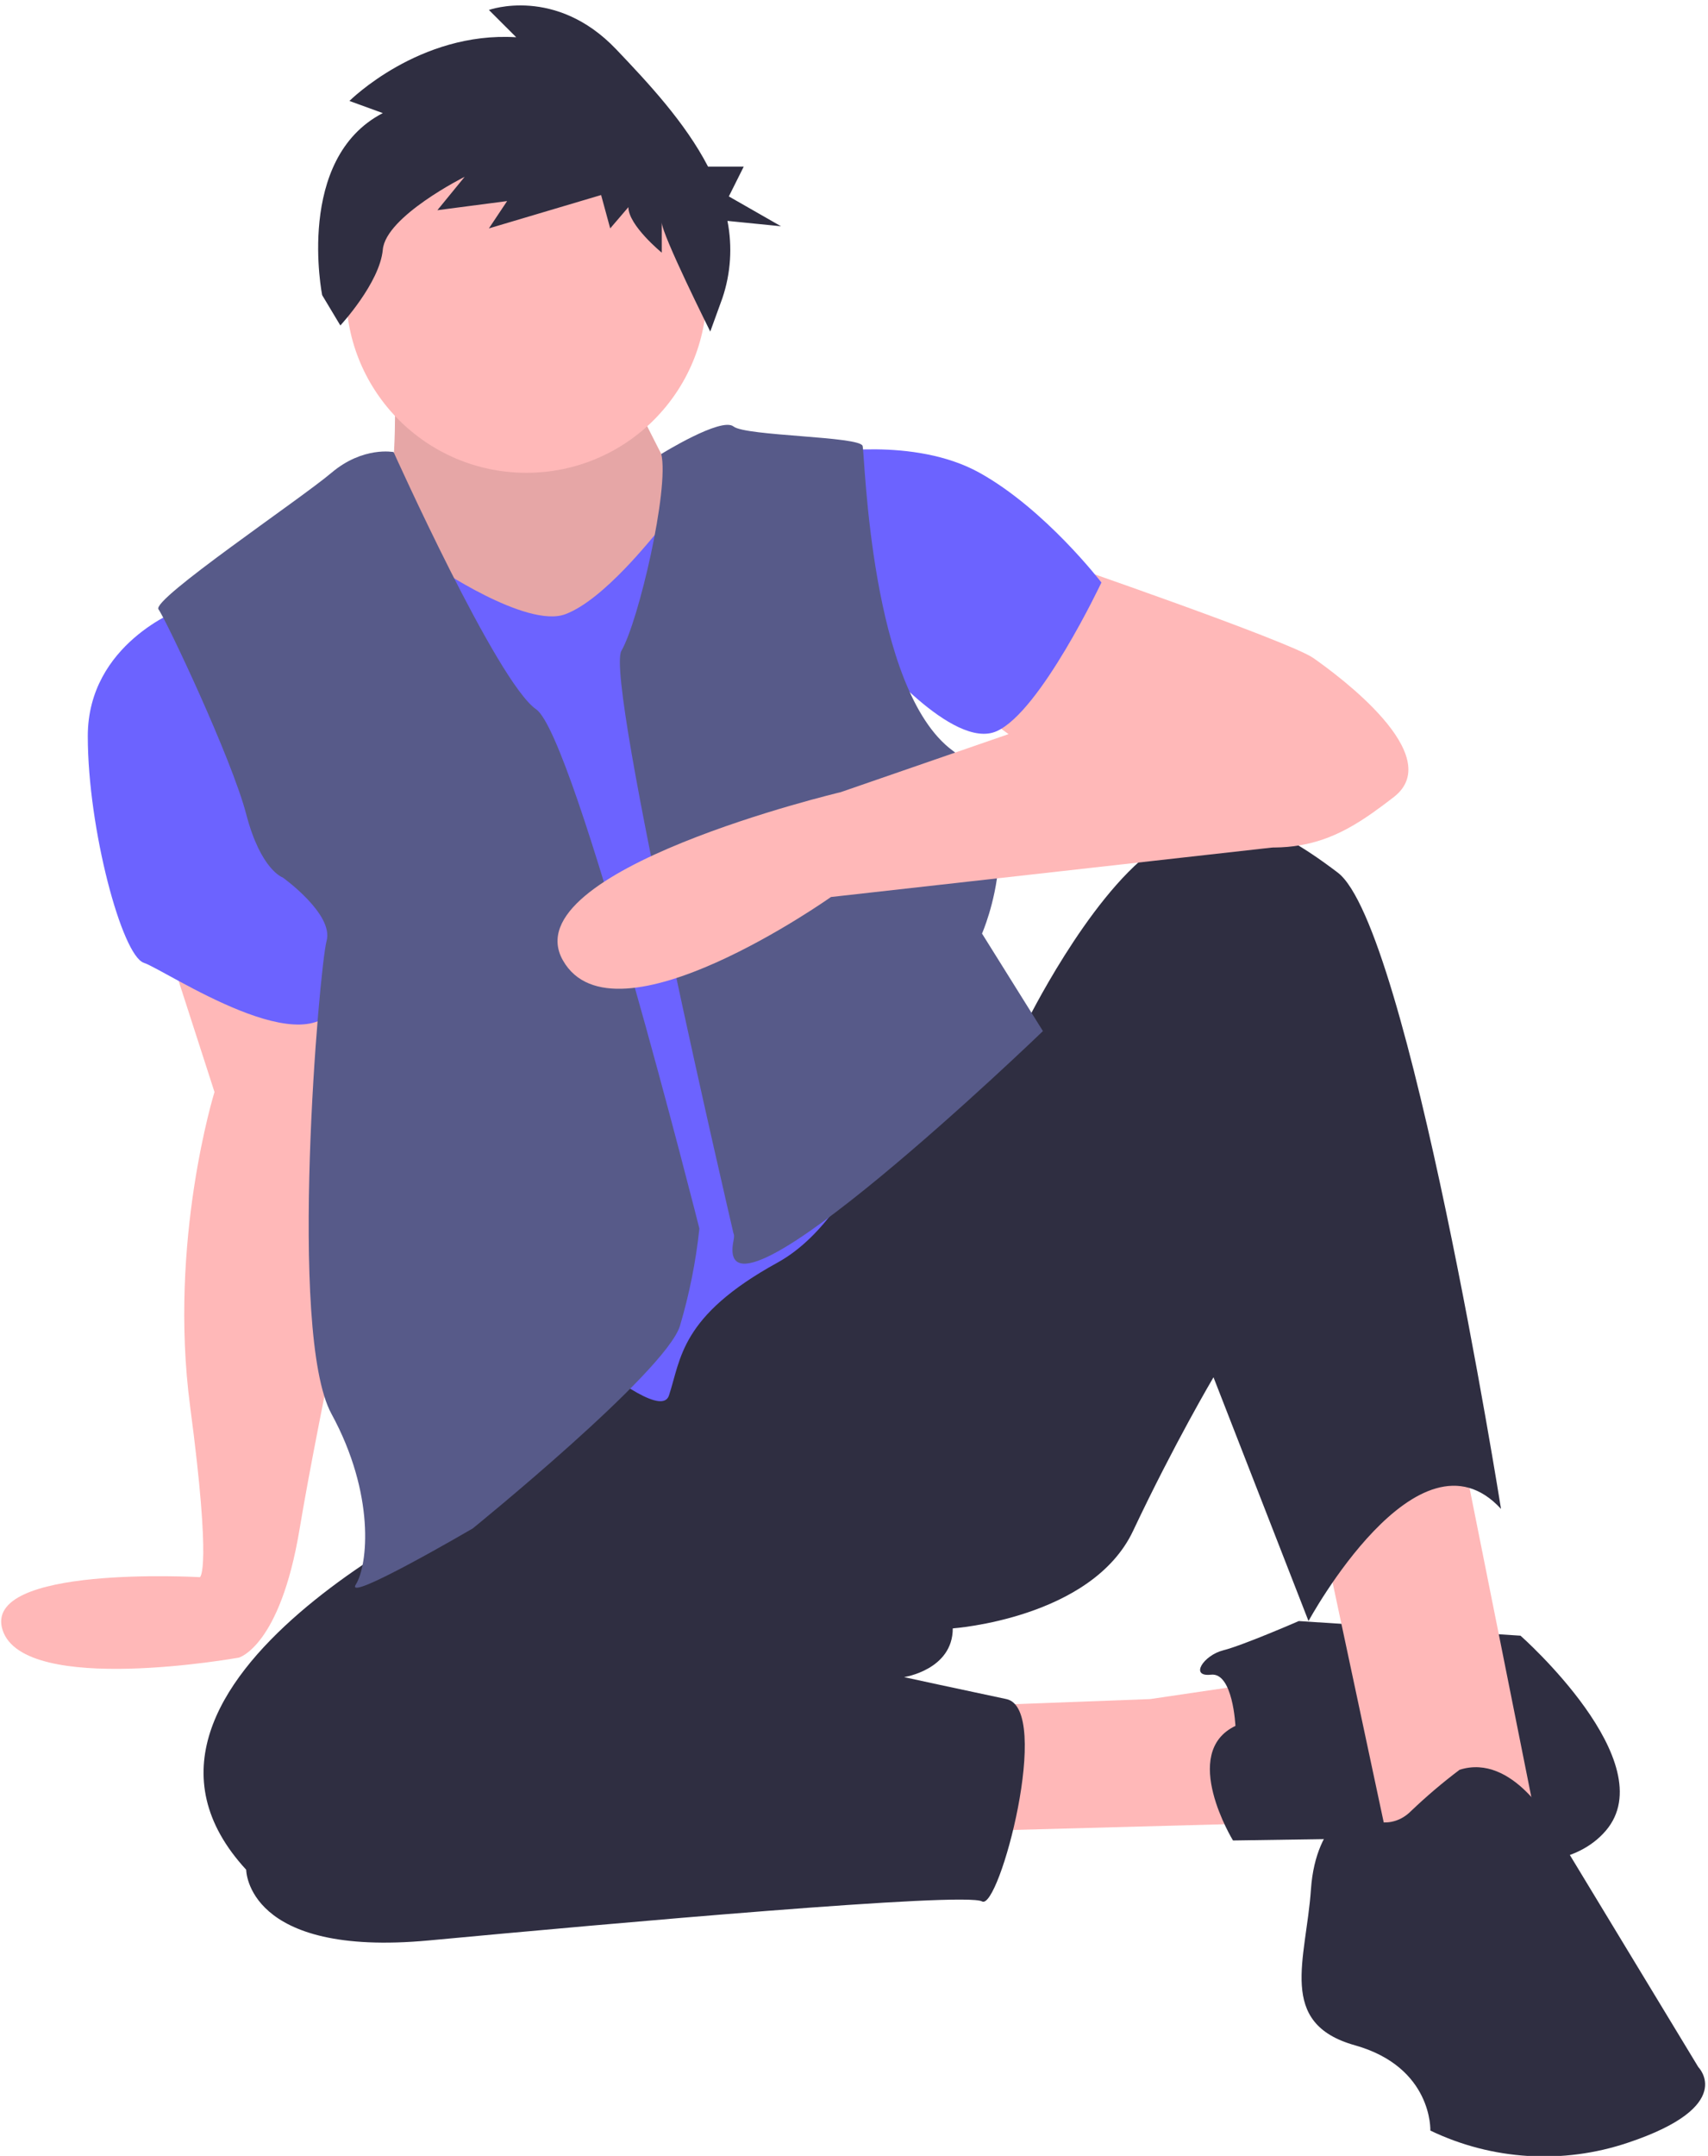 <?xml version="1.0" encoding="UTF-8"?>
<svg width="65px" height="82px" viewBox="0 0 65 82" version="1.1" xmlns="http://www.w3.org/2000/svg" xmlns:xlink="http://www.w3.org/1999/xlink">
    <!-- Generator: Sketch 56.2 (81672) - https://sketch.com -->
    <title>undraw_a_moment_to_relax_bbpa</title>
    <desc>Created with Sketch.</desc>
    <g id="Front-End" stroke="none" stroke-width="1" fill="none" fill-rule="evenodd">
        <g id="Vendor-Registration-Step-5" transform="translate(-1097, -3103)" fill-rule="nonzero">
            <g id="Services-Details" transform="translate(882, 3070)">
                <g id="undraw_a_moment_to_relax_bbpa" transform="translate(215, 33)">
                    <path d="M6.216,35.509 L8.163,41.536 C8.163,41.536 6.401,47.192 7.236,53.497 C8.071,59.803 7.607,59.988 7.607,59.988 C7.607,59.988 -0.731,59.508 0.103,62.012 C0.938,64.516 9.091,63.048 9.091,63.048 C9.091,63.048 10.656,62.627 11.398,58.176 C12.14,53.725 14.005,45.152 14.005,45.152 L12.251,37.059 L6.216,35.509 Z" id="Path" fill="#FFB8B8"></path>
                    <path d="M6.865,23.176 C6.865,23.176 3.341,24.474 3.341,27.998 C3.341,31.521 4.64,36.343 5.474,36.621 C6.309,36.899 11.872,40.701 12.892,38.012 C13.912,35.323 6.865,23.176 6.865,23.176 Z" id="Path" fill="#6C63FF"></path>
                    <polygon id="Path" fill="#FFB8B8" points="36.352 64.903 43.77 64.625 49.427 63.79 47.758 69.354 34.034 69.725"></polygon>
                    <path d="M47.016,65.645 C47.016,65.645 46.923,63.605 46.088,63.697 C45.254,63.79 45.81,62.956 46.552,62.77 C47.294,62.585 49.427,61.657 49.427,61.657 L57.865,62.214 C57.865,62.214 63.336,67.036 61.11,69.632 C58.885,72.228 53.136,69.91 53.136,69.91 L46.923,70.003 C46.923,70.003 44.883,66.665 47.016,65.645 Z" id="Path" fill="#2F2E41"></path>
                    <polygon id="Path" fill="#FFB8B8" points="50.354 58.505 53.043 71.116 58.607 70.003 55.454 54.239 52.116 52.477"></polygon>
                    <path d="M18.363,56.928 C18.363,56.928 2.785,63.976 9.369,71.116 C9.369,71.116 9.369,74.454 16.323,73.805 C23.278,73.155 36.723,71.95 37.372,72.321 C38.021,72.692 40.061,64.996 38.299,64.625 C36.538,64.254 34.405,63.79 34.405,63.79 C34.405,63.79 36.259,63.512 36.259,61.936 C36.259,61.936 41.545,61.565 43.121,58.227 C44.697,54.888 46.181,52.385 46.181,52.385 L49.797,61.657 C49.797,61.657 53.97,53.961 57.123,57.392 C57.123,57.392 53.599,35.23 50.91,33.19 C48.221,31.15 46.367,30.501 43.863,32.356 C41.359,34.21 39.041,38.939 39.041,38.939 L18.363,56.928 Z" id="Path" fill="#2F2E41"></path>
                    <path d="M55.546,67.314 C54.898,67.803 54.279,68.329 53.692,68.89 C52.95,69.632 51.93,69.261 51.837,68.89 C51.745,68.519 50.076,69.168 49.89,71.857 C49.705,74.546 48.592,76.957 51.559,77.792 C54.527,78.626 54.434,81.037 54.434,81.037 C56.782,82.164 59.476,82.33 61.945,81.501 C66.117,80.11 64.634,78.626 64.634,78.626 L59.07,69.446 C59.07,69.446 57.586,66.665 55.546,67.314 Z" id="Path" fill="#2F2E41"></path>
                    <path d="M40.154,21.321 C40.154,21.321 49.056,24.381 49.983,25.03 C50.91,25.68 55.083,28.739 53.043,30.316 C51.003,31.892 49.334,32.912 45.347,31.707 C41.359,30.501 36.908,26.792 36.908,26.792 L40.154,21.321 Z" id="Path" fill="#FFB8B8"></path>
                    <path d="M31.252,17.241 C31.252,17.241 34.776,16.592 37.279,17.983 C39.783,19.374 41.916,22.156 41.916,22.156 C41.916,22.156 39.598,27.07 37.928,27.812 C36.259,28.554 33.199,24.845 33.199,24.845 L31.252,17.241 Z" id="Path" fill="#6C63FF"></path>
                    <path d="M15.025,14.552 C15.025,14.552 15.118,18.169 14.747,18.54 C14.376,18.91 19.198,29.852 24.483,25.03 C29.769,20.209 25.689,18.261 25.689,18.261 C25.689,18.261 23.741,14.645 23.834,14.274 C23.927,13.903 15.21,14.274 15.21,14.274 L15.025,14.552 Z" id="Path" fill="#FFB8B8"></path>
                    <path d="M15.025,14.552 C15.025,14.552 15.118,18.169 14.747,18.54 C14.376,18.91 19.198,29.852 24.483,25.03 C29.769,20.209 25.689,18.261 25.689,18.261 C25.689,18.261 23.741,14.645 23.834,14.274 C23.927,13.903 15.21,14.274 15.21,14.274 L15.025,14.552 Z" id="Path" fill="#000000" opacity="0.1"></path>
                    <path d="M16.509,21.507 C16.509,21.507 20.032,23.918 21.516,23.361 C22.999,22.805 24.854,20.394 25.039,20.209 C25.225,20.023 34.683,39.032 34.683,39.032 C34.683,39.032 33.292,45.987 29.583,48.027 C25.874,50.067 25.92,51.689 25.457,53.08 C24.993,54.471 19.012,48.676 19.012,48.676 L15.21,32.541 L15.21,22.712 L16.509,21.507 Z" id="Path" fill="#6C63FF"></path>
                    <path d="M14.979,17.195 C14.979,17.195 13.82,16.963 12.614,17.983 C11.409,19.003 5.752,22.805 6.031,23.176 C6.309,23.547 8.812,28.832 9.369,30.965 C9.925,33.098 10.76,33.376 10.76,33.376 C10.76,33.376 12.707,34.767 12.429,35.787 C12.15,36.807 10.945,50.716 12.614,53.776 C14.283,56.836 14.005,59.525 13.541,60.267 C13.078,61.008 17.992,58.134 17.992,58.134 C17.992,58.134 25.318,52.199 25.874,50.437 C26.234,49.226 26.482,47.985 26.616,46.728 C26.616,46.728 21.887,27.998 20.403,26.978 C18.92,25.958 14.979,17.195 14.979,17.195 Z" id="Path" fill="#575A89"></path>
                    <path d="M25.166,17.268 C25.166,17.268 27.45,15.851 27.914,16.221 C28.378,16.592 32.736,16.592 32.828,16.963 C32.921,17.334 33.107,26.236 36.259,28.554 C39.412,30.872 37.372,35.509 37.372,35.509 L39.69,39.218 C39.69,39.218 27.08,51.364 27.914,47.192 C27.96,46.96 27.914,46.914 27.914,46.914 C27.914,46.914 22.999,25.865 23.649,24.752 C24.298,23.64 25.477,18.594 25.166,17.268 Z" id="Path" fill="#575A89"></path>
                    <path d="M44.605,25.772 L31.994,30.13 C31.994,30.13 19.476,33.098 21.423,36.529 C23.37,39.959 31.623,34.118 31.623,34.118 L48.416,32.236 C48.416,32.236 55.083,26.607 44.605,25.772 Z" id="Path" fill="#FFB8B8"></path>
                    <circle id="Oval" fill="#FFB8B8" cx="20.032" cy="11.121" r="6.862"></circle>
                    <path d="M14.568,4.302 L13.298,3.84 C13.298,3.84 15.952,1.187 19.645,1.417 L18.606,0.379 C18.606,0.379 21.145,-0.544 23.453,1.879 C24.666,3.153 26.07,4.65 26.945,6.337 L28.304,6.337 L27.737,7.471 L29.722,8.606 L27.684,8.402 C27.877,9.382 27.811,10.395 27.491,11.341 L27.03,12.61 C27.03,12.61 25.184,8.918 25.184,8.456 L25.184,9.61 C25.184,9.61 23.914,8.571 23.914,7.879 L23.222,8.687 L22.876,7.418 L18.606,8.687 L19.299,7.648 L16.645,7.995 L17.683,6.725 C17.683,6.725 14.683,8.225 14.568,9.495 C14.452,10.764 12.952,12.379 12.952,12.379 L12.26,11.225 C12.26,11.225 11.221,6.033 14.568,4.302 Z" id="Path" fill="#2F2E41"></path>
                </g>
            </g>
        </g>
    </g>
</svg>